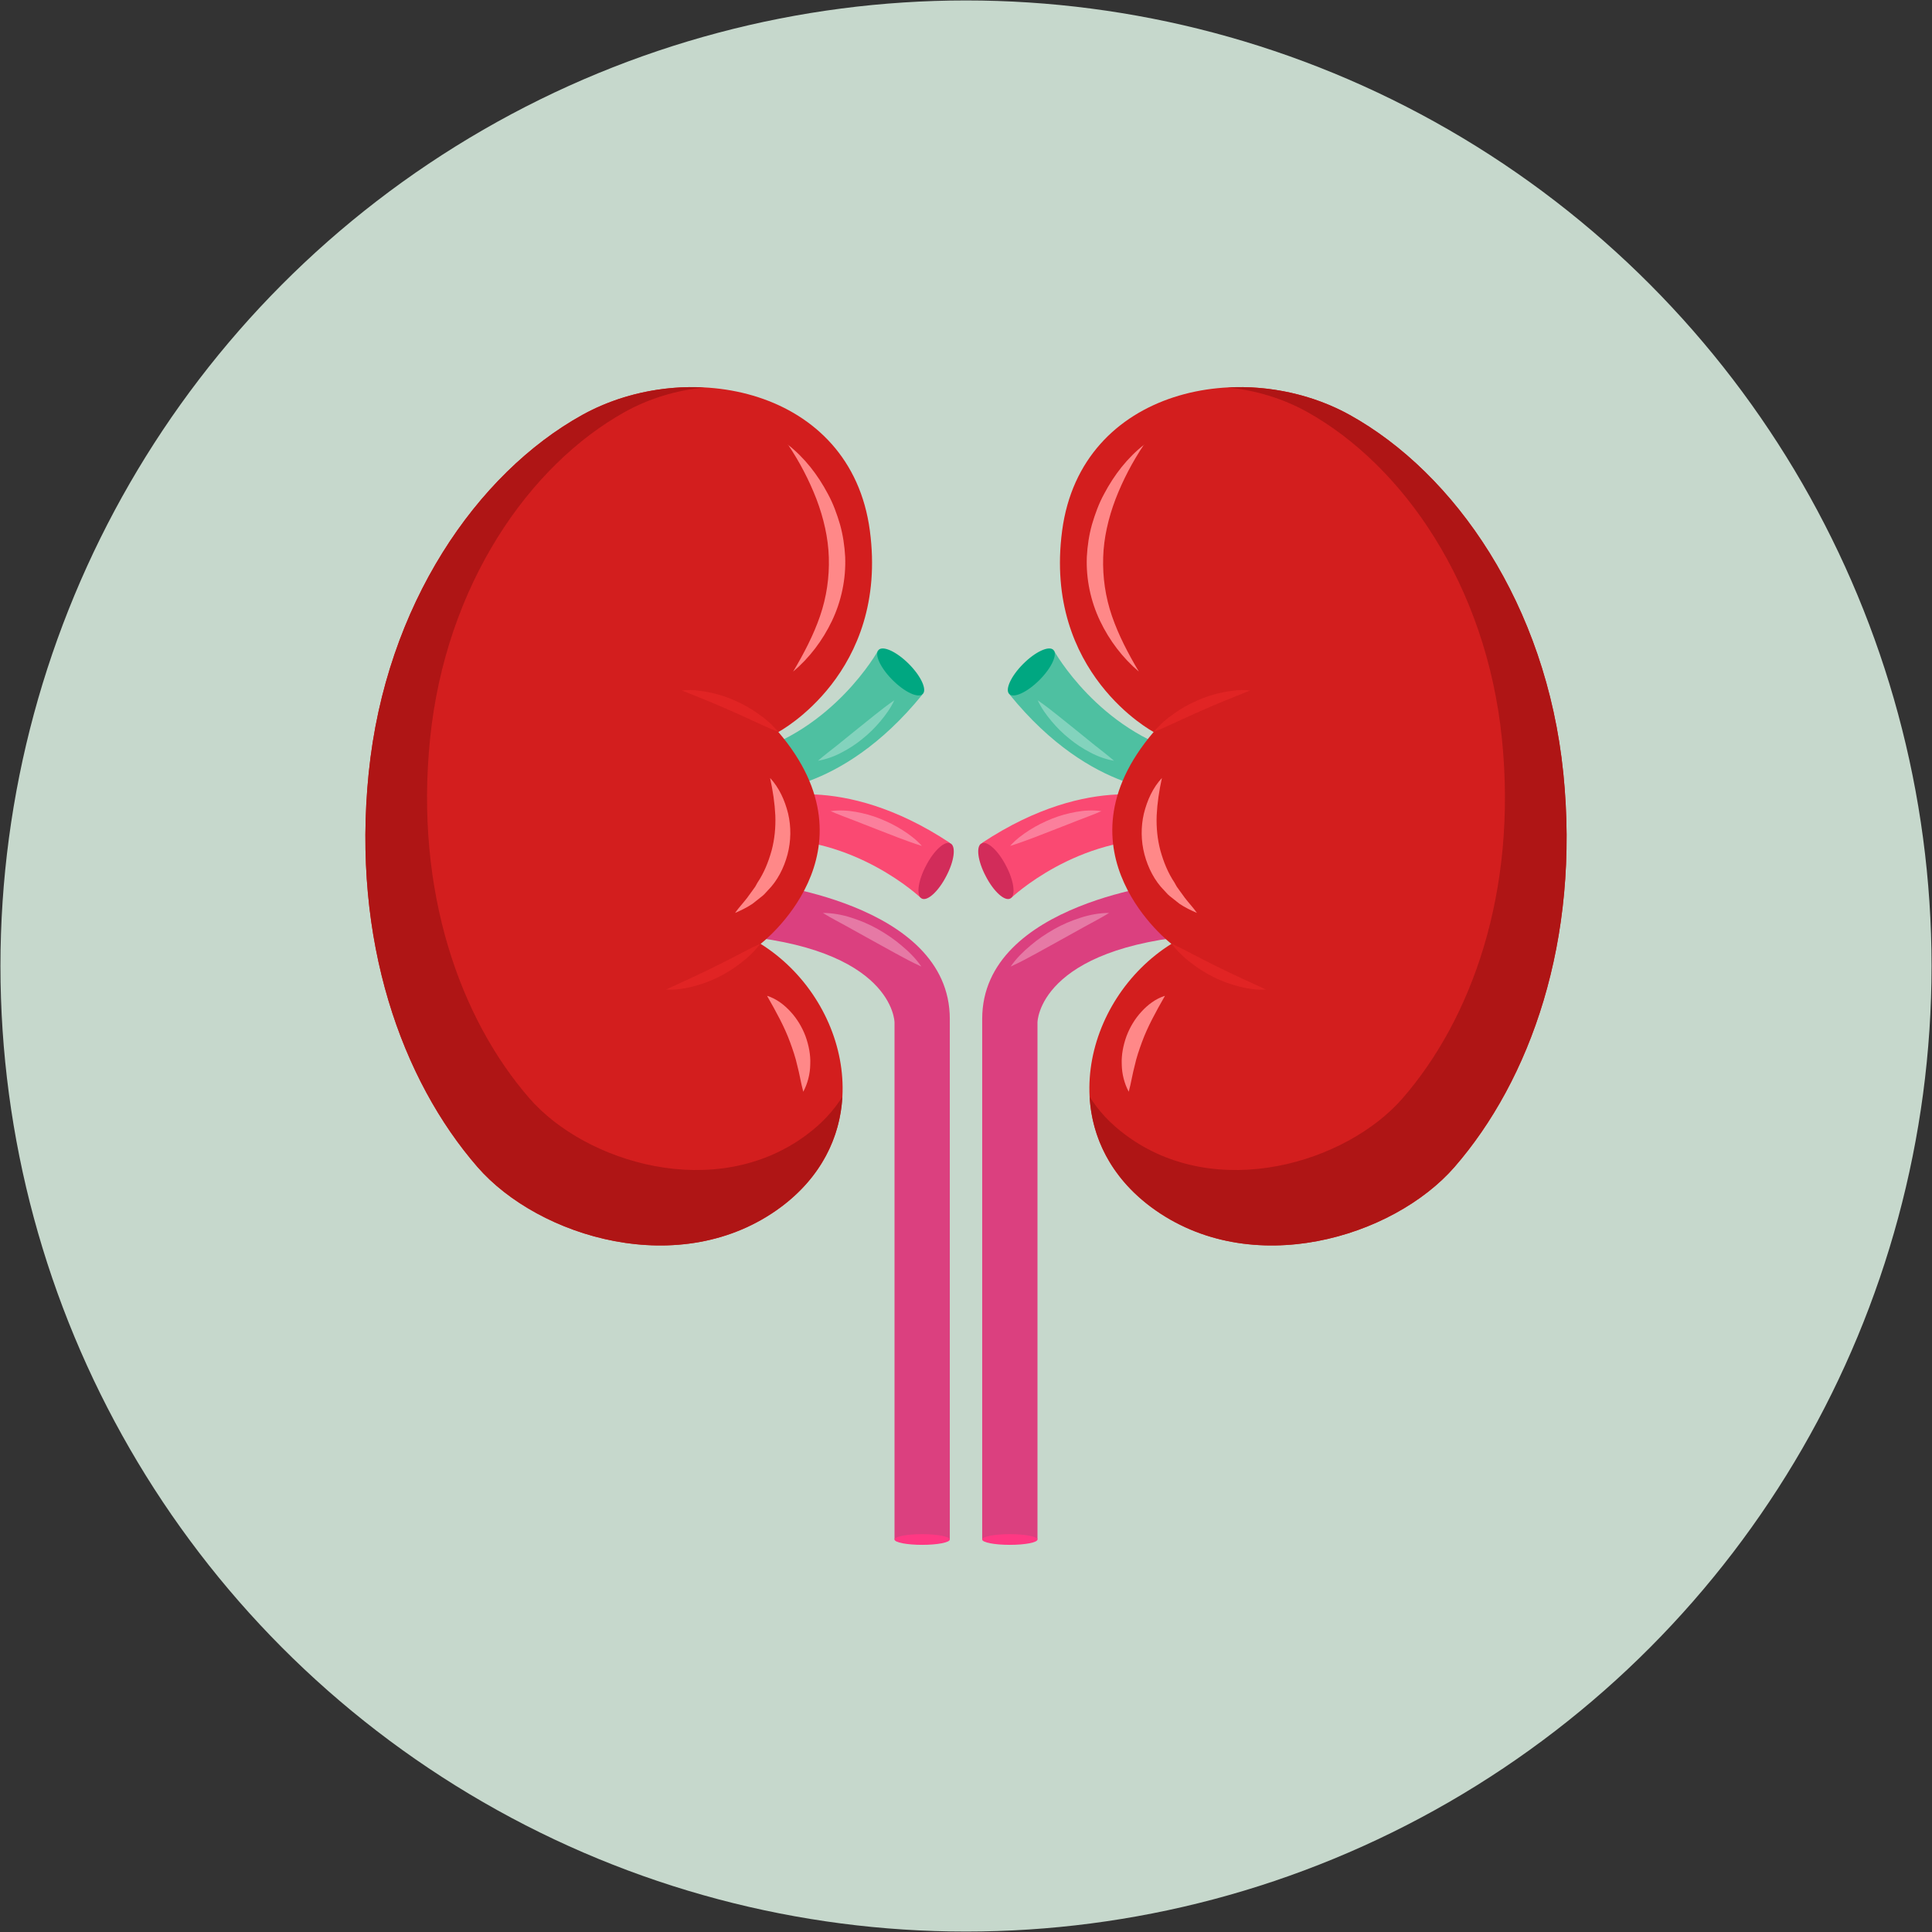 <svg viewBox="0 0 130 130" xmlns="http://www.w3.org/2000/svg" data-name="Calque 1" id="Calque_1">
  <rect x="0" y="0" width="130" height="130" fill="#333333" stroke="none"/>
  <defs>
    <style>
      .cls-1 {
        fill: #4ec0a1;
      }

      .cls-1, .cls-2, .cls-3, .cls-4, .cls-5, .cls-6, .cls-7, .cls-8, .cls-9, .cls-10, .cls-11, .cls-12 {
        stroke-width: 0px;
      }

      .cls-2 {
        fill: #ff3883;
      }

      .cls-3 {
        fill: #d31e1e;
      }

      .cls-4 {
        fill: #fff;
        opacity: .3;
      }

      .cls-5 {
        fill: #e12424;
      }

      .cls-6 {
        fill: #00a781;
      }

      .cls-7 {
        fill: #f88;
      }

      .cls-8 {
        fill: #d22c5a;
      }

      .cls-9 {
        fill: #af1515;
      }

      .cls-10 {
        fill: #fa4972;
      }

      .cls-11 {
        fill: #db407f;
      }

      .cls-12 {
        fill: #c6d8cc;
      }
    </style>
  </defs>
  <circle r="64.97" cy="65" cx="65" class="cls-12"></circle>
  <g>
    <g>
      <g>
        <g>
          <path d="M70.93,43.8s2.98,5.37,8.93,6.94l-.76,2.51s-5.59.35-11.16-6.51l2.98-2.93Z" class="cls-1"></path>
          <path d="M69.81,47.11c.47.32.9.66,1.33,1l1.27,1.02,1.26,1.02c.42.34.86.66,1.29,1.04-.56-.1-1.1-.29-1.6-.56-.5-.26-.98-.57-1.41-.93-.44-.35-.84-.75-1.2-1.18-.36-.43-.69-.89-.93-1.41Z" class="cls-4"></path>
        </g>
        <path d="M70.88,43.73c.3.3-.12,1.21-.94,2.03-.82.82-1.73,1.24-2.03.94s.12-1.21.94-2.03,1.73-1.24,2.03-.94Z" class="cls-6"></path>
      </g>
      <g>
        <g>
          <path d="M68.05,60.41s4.45-4.23,10.61-3.93l.03-2.62s-5.23-2.02-12.6,2.85l1.96,3.69Z" class="cls-10"></path>
          <path d="M67.97,56.92c.55-.17,1.06-.36,1.57-.55l1.52-.59,1.51-.59c.51-.2,1.02-.38,1.54-.61-.57-.08-1.14-.05-1.7.05-.56.1-1.11.25-1.63.46-.52.21-1.03.46-1.5.76-.47.3-.93.64-1.31,1.07Z" class="cls-4"></path>
        </g>
        <path d="M67.98,60.46c.38-.2.25-1.19-.29-2.21-.53-1.03-1.27-1.7-1.65-1.5s-.25,1.19.29,2.21c.53,1.03,1.27,1.7,1.65,1.5Z" class="cls-8"></path>
      </g>
      <g>
        <g>
          <path d="M79.03,59.39s-12.94,1.29-12.94,9.17v35.03h3.72v-34.8s.04-5.05,11.07-5.88l-1.84-3.52Z" class="cls-11"></path>
          <path d="M69.81,103.59c0,.2-.83.36-1.86.36s-1.86-.16-1.86-.36.83-.36,1.86-.36,1.86.16,1.86.36Z" class="cls-2"></path>
        </g>
        <path d="M68.02,65.03c.6-.27,1.15-.57,1.7-.87l1.63-.9,1.62-.9c.54-.3,1.1-.58,1.66-.93-.65,0-1.3.12-1.92.32-.62.2-1.22.45-1.78.77-.56.32-1.1.68-1.59,1.1-.49.41-.96.87-1.33,1.41Z" class="cls-4"></path>
      </g>
      <g>
        <g>
          <path d="M77.62,49.25s-7.43-3.94-6.15-13.55c1.28-9.61,12.27-11.71,19.35-7.78,7.08,3.93,13.22,12.77,14.37,24.09,1.15,11.32-2.25,20.68-7.32,26.52-4.11,4.72-13.7,7.67-20.41,2.7-6.7-4.98-4.61-13.98,1.36-17.72,0,0-8.09-6.19-1.19-14.26Z" class="cls-3"></path>
          <g>
            <path d="M84.12,46.46c-1.13.45-2.2.88-3.26,1.35-.53.24-1.06.47-1.59.72-.54.24-1.06.5-1.64.72.39-.47.85-.88,1.35-1.22.49-.36,1.03-.65,1.59-.9.56-.25,1.14-.43,1.74-.55.59-.12,1.21-.19,1.82-.12Z" class="cls-5"></path>
            <path d="M85.2,66.59c-1.11-.51-2.15-.98-3.2-1.5-.52-.26-1.04-.51-1.56-.79-.52-.27-1.04-.55-1.6-.8.37.49.81.92,1.29,1.28.48.38,1,.7,1.54.97.54.27,1.12.48,1.71.63.59.15,1.2.25,1.81.2Z" class="cls-5"></path>
          </g>
          <path d="M105.19,52.01c-1.15-11.32-7.29-20.16-14.37-24.09-2.46-1.36-5.38-2-8.21-1.85,1.87.19,3.71.74,5.33,1.64,6.46,3.59,12.07,11.66,13.12,21.99,1.05,10.33-2.05,18.88-6.69,24.21-3.75,4.31-12.51,7.01-18.63,2.46-1.03-.76-1.83-1.63-2.42-2.57.15,2.72,1.43,5.4,4.14,7.42,6.7,4.98,16.3,2.03,20.41-2.7,5.08-5.84,8.47-15.2,7.32-26.52Z" class="cls-9"></path>
        </g>
        <g>
          <path d="M76.98,29.91c-.79,1.18-1.43,2.41-1.92,3.68-.48,1.27-.79,2.59-.83,3.92-.04,1.33.15,2.66.59,3.94.44,1.28,1.08,2.51,1.81,3.74-1.09-.92-1.98-2.09-2.61-3.41-.63-1.32-.95-2.82-.89-4.31.04-.74.15-1.48.35-2.19.21-.71.46-1.4.81-2.04.68-1.29,1.58-2.45,2.71-3.33Z" class="cls-7"></path>
          <path d="M78.18,52.36c-.19.87-.31,1.69-.35,2.51-.03.81.05,1.61.25,2.36.21.75.5,1.49.95,2.16l.15.27c.06.09.12.16.18.25l.37.51c.26.34.55.64.81,1.01-.4-.17-.81-.37-1.18-.62l-.53-.42c-.09-.07-.18-.14-.26-.22l-.23-.25c-.65-.65-1.09-1.52-1.33-2.42-.24-.91-.25-1.87-.04-2.76.22-.89.6-1.73,1.21-2.39Z" class="cls-7"></path>
          <path d="M78.38,67.02c-.32.56-.6,1.06-.86,1.57-.26.51-.49,1.01-.68,1.53-.19.52-.37,1.04-.49,1.59-.15.55-.23,1.12-.4,1.75-.3-.56-.46-1.2-.47-1.84-.03-.64.1-1.29.32-1.9.23-.61.57-1.17,1-1.64.43-.47.95-.87,1.57-1.07Z" class="cls-7"></path>
        </g>
      </g>
    </g>
    <g>
      <g>
        <g>
          <path d="M59.07,43.8s-2.98,5.37-8.93,6.94l.76,2.51s5.59.35,11.16-6.51l-2.98-2.93Z" class="cls-1"></path>
          <path d="M60.19,47.11c-.47.32-.9.66-1.33,1l-1.27,1.02-1.26,1.02c-.42.34-.86.66-1.29,1.04.56-.1,1.1-.29,1.6-.56.5-.26.98-.57,1.41-.93.44-.35.84-.75,1.2-1.18.36-.43.69-.89.93-1.41Z" class="cls-4"></path>
        </g>
        <path d="M59.12,43.73c-.3.3.12,1.21.94,2.03s1.73,1.24,2.03.94c.3-.3-.12-1.21-.94-2.03-.82-.82-1.73-1.24-2.03-.94Z" class="cls-6"></path>
      </g>
      <g>
        <g>
          <path d="M61.95,60.41s-4.45-4.23-10.61-3.93l-.03-2.62s5.23-2.02,12.6,2.85l-1.96,3.69Z" class="cls-10"></path>
          <path d="M62.03,56.92c-.55-.17-1.06-.36-1.57-.55l-1.52-.59-1.51-.59c-.51-.2-1.02-.38-1.54-.61.57-.08,1.14-.05,1.7.05.56.1,1.11.25,1.63.46.52.21,1.03.46,1.5.76.47.3.93.64,1.31,1.07Z" class="cls-4"></path>
        </g>
        <path d="M62.02,60.46c-.38-.2-.25-1.19.29-2.21.53-1.03,1.27-1.7,1.65-1.5.38.2.25,1.19-.29,2.21-.53,1.03-1.27,1.7-1.65,1.5Z" class="cls-8"></path>
      </g>
      <g>
        <g>
          <path d="M50.97,59.39s12.94,1.29,12.94,9.17v35.03h-3.72v-34.8s-.04-5.05-11.07-5.88l1.84-3.52Z" class="cls-11"></path>
          <ellipse ry=".36" rx="1.86" cy="103.59" cx="62.05" class="cls-2"></ellipse>
        </g>
        <path d="M61.98,65.03c-.6-.27-1.15-.57-1.7-.87l-1.63-.9-1.62-.9c-.54-.3-1.1-.58-1.66-.93.65,0,1.3.12,1.92.32.62.2,1.22.45,1.78.77.56.32,1.1.68,1.59,1.1.49.41.96.87,1.33,1.41Z" class="cls-4"></path>
      </g>
      <g>
        <g>
          <path d="M52.38,49.25s7.43-3.94,6.15-13.55c-1.28-9.61-12.27-11.71-19.35-7.78-7.08,3.93-13.22,12.77-14.37,24.09-1.15,11.32,2.25,20.68,7.32,26.52,4.11,4.72,13.7,7.67,20.41,2.7,6.7-4.98,4.61-13.98-1.36-17.72,0,0,8.09-6.19,1.19-14.26Z" class="cls-3"></path>
          <g>
            <path d="M45.88,46.46c1.13.45,2.2.88,3.26,1.35.53.24,1.06.47,1.59.72.54.24,1.06.5,1.64.72-.39-.47-.85-.88-1.35-1.22-.49-.36-1.03-.65-1.59-.9-.56-.25-1.14-.43-1.74-.55-.59-.12-1.21-.19-1.82-.12Z" class="cls-5"></path>
            <path d="M44.8,66.59c1.11-.51,2.15-.98,3.2-1.5.52-.26,1.04-.51,1.56-.79.52-.27,1.04-.55,1.6-.8-.37.49-.81.92-1.29,1.28-.48.38-1,.7-1.54.97-.54.27-1.12.48-1.71.63-.59.15-1.2.25-1.81.2Z" class="cls-5"></path>
          </g>
          <path d="M24.81,52.01c1.15-11.32,7.29-20.16,14.37-24.09,2.46-1.36,5.38-2,8.21-1.85-1.87.19-3.71.74-5.33,1.64-6.46,3.59-12.07,11.66-13.12,21.99-1.05,10.33,2.05,18.88,6.69,24.21,3.75,4.31,12.51,7.01,18.63,2.46,1.03-.76,1.83-1.63,2.42-2.57-.15,2.72-1.43,5.4-4.14,7.42-6.7,4.98-16.3,2.03-20.41-2.7-5.08-5.84-8.47-15.2-7.32-26.52Z" class="cls-9"></path>
        </g>
        <g>
          <path d="M53.02,29.91c.79,1.18,1.43,2.41,1.92,3.68.48,1.27.79,2.59.83,3.92.04,1.33-.15,2.66-.59,3.94-.44,1.28-1.08,2.51-1.81,3.74,1.09-.92,1.98-2.09,2.61-3.41.63-1.32.95-2.82.89-4.31-.04-.74-.15-1.48-.35-2.19-.21-.71-.46-1.4-.81-2.04-.68-1.29-1.58-2.45-2.71-3.33Z" class="cls-7"></path>
          <path d="M51.82,52.36c.19.87.31,1.69.35,2.51.03.81-.05,1.61-.25,2.36-.21.75-.5,1.49-.95,2.16l-.15.27c-.06.09-.12.16-.18.25l-.37.51c-.26.34-.55.64-.81,1.01.4-.17.81-.37,1.18-.62l.53-.42c.09-.07.18-.14.26-.22l.23-.25c.65-.65,1.09-1.52,1.33-2.42.24-.91.25-1.87.04-2.76-.22-.89-.6-1.73-1.21-2.39Z" class="cls-7"></path>
          <path d="M51.62,67.02c.32.56.6,1.06.86,1.57.26.51.49,1.01.68,1.53.19.52.37,1.04.49,1.59.15.55.23,1.12.4,1.75.3-.56.46-1.2.47-1.84.03-.64-.1-1.29-.32-1.9-.23-.61-.57-1.17-1-1.64-.43-.47-.95-.87-1.57-1.07Z" class="cls-7"></path>
        </g>
      </g>
    </g>
  </g>
</svg>